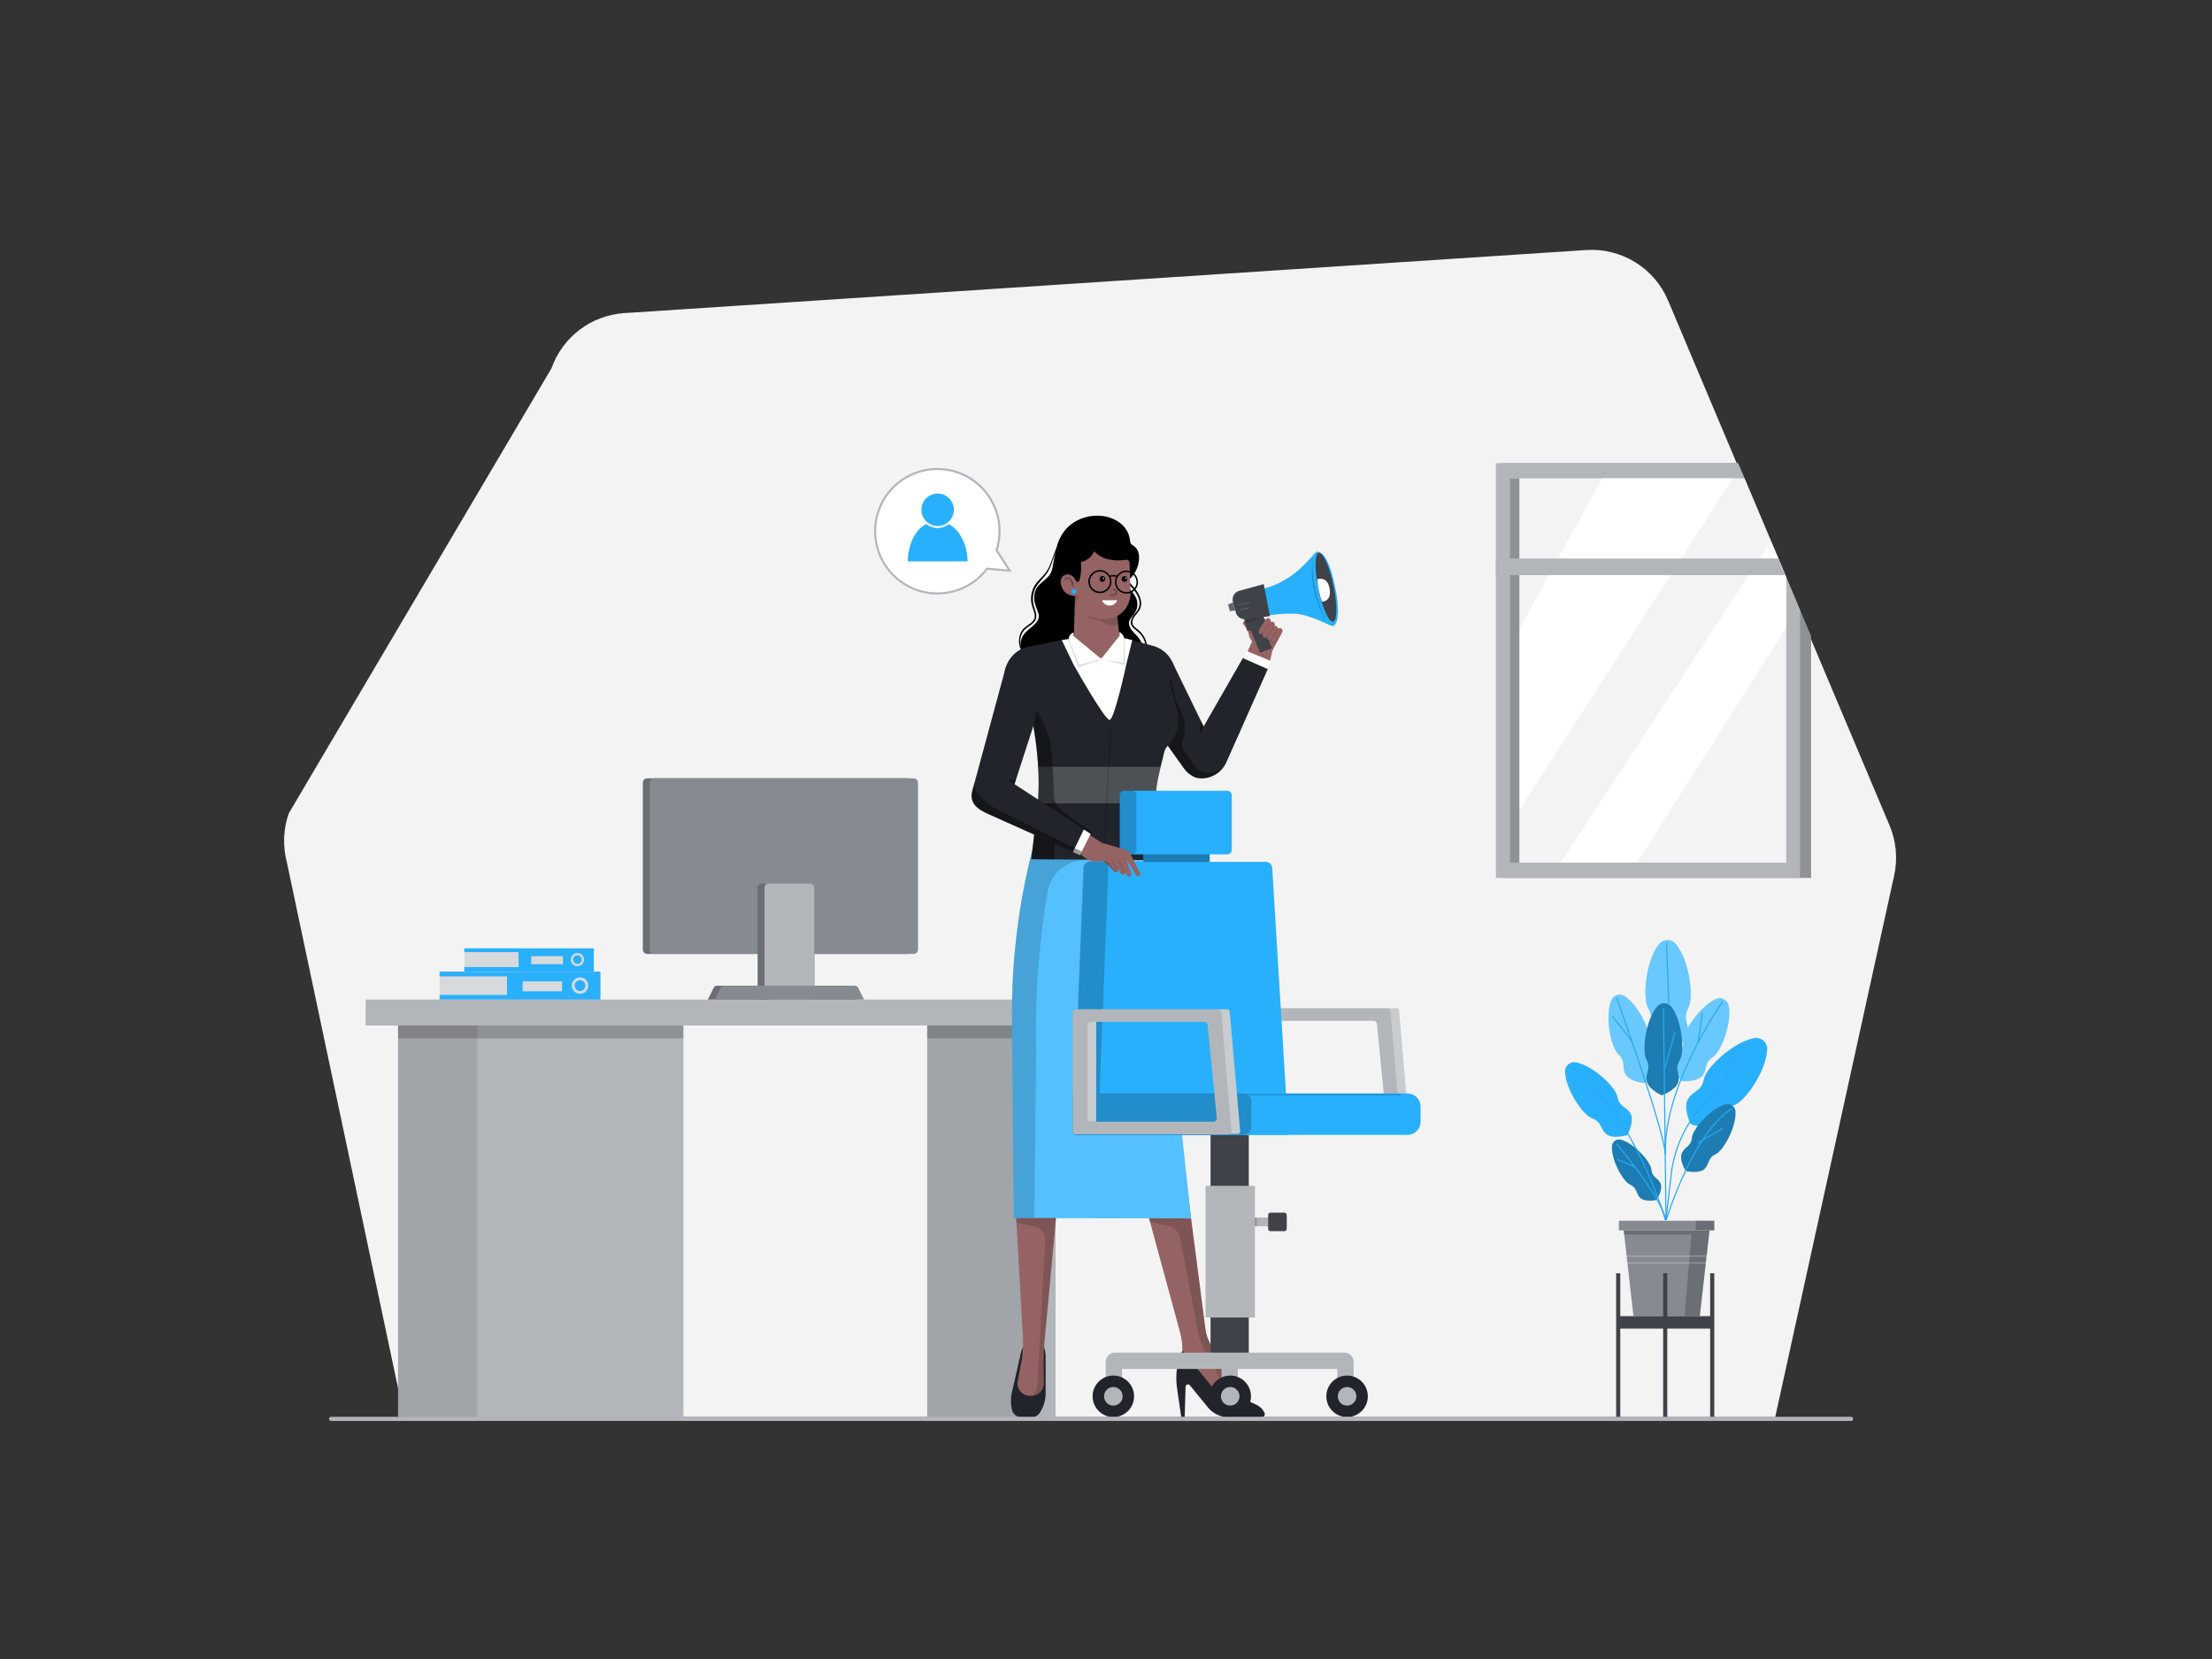 <svg class="gridItem__media" version="1.1" id="Layer_1" xmlns="http://www.w3.org/2000/svg" xmlns:xlink="http://www.w3.org/1999/xlink" x="0px" y="0px" width="1600" height="1200" viewBox="0 0 1600 1200" style="enable-background:new 0 0 1600 1200;" xml:space="preserve" fill="none">
<rect x="0" y="0" width="1600" height="1200" fill="#333333" stroke="none"/>
<path d="M1284.06 1025H292.35L207.43 623.41C204.399 611.82 204.911 599.587 208.9 588.29L398.9 266.4C402.792 255.364 409.826 245.707 419.136 238.618C428.446 231.529 439.627 227.317 451.3 226.5L1147.11 180.87C1159.59 179.999 1172.04 183.052 1182.7 189.602C1193.36 196.152 1201.71 205.872 1206.57 217.4L1366.78 597.09C1371.6 608.523 1372.76 621.171 1370.1 633.29L1284.06 1025Z" fill="#F3F3F3"/>
<path d="M794.51 723H264.49V741.76H794.51V723Z" fill="#B2B6BB"/>
<path d="M494.319 741.76H287.939V1025.06H494.319V741.76Z" fill="#B2B6BB"/>
<path d="M763.55 741.76H670.68V1025.06H763.55V741.76Z" fill="#B2B6BB"/>
<path opacity="0.1" d="M345.159 741.76H287.939V1026H345.159V741.76Z" fill="black"/>
<path opacity="0.2" d="M494.319 741.76H287.939V751.14H494.319V741.76Z" fill="black"/>
<path opacity="0.2" d="M763.55 741.76H670.68V751.14H763.55V741.76Z" fill="black"/>
<path opacity="0.1" d="M748.54 741.76H670.68V1026H748.54V741.76Z" fill="black"/>
<path d="M900.68 449.2C901.99 449.4 904.8 451.91 906.68 455.92L906.78 456.1C908.14 458.81 911.15 452.41 911.95 449.96C912.087 449.583 912.306 449.242 912.592 448.962C912.878 448.682 913.223 448.469 913.602 448.339C913.981 448.21 914.384 448.167 914.782 448.214C915.179 448.26 915.562 448.396 915.9 448.61L923.56 454.19L926 454.76C926.546 455.083 926.952 455.598 927.137 456.205C927.322 456.812 927.273 457.467 927 458.04L920.38 470.56L918.53 478.66L902 472L905.55 464.22C905.55 463.12 903.71 461.63 903.55 460.13C903.391 458.765 902.995 457.438 902.38 456.21C901.722 454.827 900.921 453.516 899.99 452.3C899.918 452.212 899.838 452.132 899.75 452.06C899.588 451.914 899.453 451.742 899.35 451.55C899.19 451.318 899.098 451.045 899.086 450.764C899.073 450.482 899.14 450.203 899.279 449.958C899.417 449.712 899.622 449.511 899.87 449.377C900.118 449.243 900.399 449.181 900.68 449.2V449.2Z" fill="#956363"/>
<path d="M910.381 426.24C910.381 426.24 918.151 426.24 930.831 418.57C943.511 410.9 951.391 398.66 952.651 399.01C953.911 399.36 960.071 398.01 965.511 423.46C970.951 448.91 965.511 453.31 963.511 452.8C961.511 452.29 947.981 445.08 938.811 444.09C929.641 443.1 917.091 445.19 917.091 445.19L910.381 426.24Z" class="change-color-in-svg" fill="#4D61FC" style="fill: rgb(41, 176, 253);"/>
<path d="M891.811 435.28L893.271 440.66L893.921 443.06C894.348 444.65 895.37 446.015 896.775 446.873C898.18 447.731 899.861 448.017 901.471 447.67L918.601 445.67L914.081 422.48L896.311 427.38C894.666 427.832 893.269 428.917 892.425 430.399C891.581 431.88 891.36 433.636 891.811 435.28V435.28Z" fill="#3F4249"/>
<path d="M899.25 445L902.09 456.06L904.78 455.92L911.41 472.14L919.98 468.9C919.98 468.9 916.12 458.67 915.09 454.78C914.06 450.89 916.33 450.57 916.33 450.57L912.9 444.31L899.25 445Z" fill="#3F4249"/>
<path d="M964.549 423.68C967.399 437.44 967.249 449.1 964.229 449.68C961.209 450.26 956.449 439.68 953.609 425.91C950.769 412.14 950.909 400.49 953.929 399.91C956.949 399.33 961.709 409.93 964.549 423.68Z" fill="#3F4249"/>
<path d="M889.589 442.06L893.499 441.54L891.969 435.87L888.289 437.16L889.589 442.06Z" fill="#61656D"/>
<path opacity="0.15" d="M918.841 463.48C918.841 463.48 920.721 468.16 925.101 461.67L927.421 457.23L917.711 462.74L918.841 463.48Z" fill="black"/>
<g opacity="0.3">
<path opacity="0.5" d="M914.079 446.49L900.849 451.27L900.039 448.12L914.079 446.49Z" fill="black"/>
</g>
<path d="M894.68 437.71C898.187 437.373 901.647 436.655 905 435.57C903.237 435.649 901.487 435.913 899.78 436.36C898.035 436.622 896.325 437.075 894.68 437.71V437.71Z" fill="#61656D"/>
<path d="M895.641 441.24C895.641 441.32 896.181 441.32 897.061 441.24C897.491 441.24 898.061 441.15 898.591 441.09C899.121 441.03 899.771 440.86 900.421 440.73C902.01 440.471 903.56 440.007 905.031 439.35C903.433 439.459 901.851 439.734 900.311 440.17C899.661 440.31 899.051 440.48 898.491 440.58L897.011 440.84C896.533 440.888 896.069 441.023 895.641 441.24V441.24Z" fill="#61656D"/>
<path d="M952.84 418.89C952.84 418.89 960.17 416.34 961.75 425.83C963.33 435.32 956.22 435.24 956.22 435.24C954.33 429.976 953.192 424.472 952.84 418.89V418.89Z" fill="white"/>
<path opacity="0.3" d="M949.15 406.42C949.06 406.989 949.02 407.564 949.03 408.14C949.03 409.25 948.93 410.86 948.92 412.85C948.99 413.85 949.06 414.93 949.13 416.09C949.13 416.68 949.21 417.28 949.25 417.9L949.31 418.9C949.31 419.21 949.4 419.53 949.45 419.9C949.64 421.2 949.85 422.57 950.06 423.98C950.12 424.33 950.17 424.69 950.23 425.05C950.29 425.41 950.38 425.76 950.46 426.13L950.97 428.31C951.15 429.05 951.32 429.78 951.49 430.5C951.59 430.86 951.65 431.22 951.76 431.57C951.87 431.92 951.99 432.26 952.1 432.57C952.54 433.93 952.97 435.24 953.37 436.5C953.48 436.81 953.57 437.12 953.68 437.42L954.05 438.3L954.75 439.97L956.02 442.97C956.92 444.74 957.69 446.15 958.21 447.12C958.454 447.644 958.749 448.143 959.09 448.61C958.906 448.063 958.678 447.531 958.41 447.02L956.41 442.79L955.21 439.79C955 439.25 954.77 438.69 954.54 438.12C954.43 437.83 954.31 437.54 954.19 437.24C954.07 436.94 954 436.63 953.89 436.32L952.66 432.41L952.33 431.41C952.22 431.06 952.16 430.7 952.07 430.35C951.9 429.63 951.73 428.91 951.56 428.17C951.39 427.43 951.21 426.72 951.04 426C950.96 425.64 950.86 425.29 950.81 424.94C950.76 424.59 950.69 424.22 950.64 423.87C950.42 422.47 950.2 421.12 950 419.82C949.95 419.5 949.89 419.18 949.85 418.87C949.81 418.56 949.8 418.24 949.78 417.93C949.733 417.31 949.683 416.71 949.63 416.13C949.53 414.98 949.44 413.9 949.35 412.91C949.35 410.91 949.3 409.36 949.28 408.23C949.289 407.624 949.246 407.018 949.15 406.42V406.42Z" fill="black"/>
<path d="M918.42 447.52C918.859 447.855 919.155 448.342 919.249 448.885C919.344 449.428 919.23 449.987 918.93 450.45C917.75 452.32 915.86 455.23 914.55 456.97C914.158 457.545 913.663 458.044 913.09 458.44C912.809 458.633 912.478 458.743 912.137 458.757C911.796 458.771 911.457 458.689 911.16 458.52C910.87 458.284 910.651 457.972 910.529 457.619C910.407 457.265 910.387 456.885 910.47 456.52C910.636 455.806 910.931 455.128 911.34 454.52C912.34 452.76 914.1 450.16 915.53 448.06C915.676 447.825 915.869 447.623 916.097 447.467C916.325 447.311 916.583 447.203 916.855 447.151C917.126 447.1 917.406 447.105 917.675 447.167C917.945 447.228 918.198 447.345 918.42 447.51V447.52Z" fill="#956363"/>
<path d="M921.331 450.05C921.768 450.382 922.064 450.868 922.158 451.41C922.253 451.951 922.139 452.508 921.841 452.97C920.661 454.84 918.771 457.76 917.461 459.49C917.075 460.082 916.579 460.594 916.001 461C915.719 461.193 915.388 461.303 915.047 461.317C914.706 461.331 914.367 461.249 914.071 461.08C913.78 460.844 913.561 460.532 913.439 460.178C913.317 459.825 913.297 459.444 913.381 459.08C913.545 458.363 913.844 457.685 914.261 457.08C915.261 455.32 917.011 452.72 918.441 450.62C918.587 450.386 918.781 450.185 919.009 450.029C919.238 449.874 919.496 449.767 919.767 449.717C920.039 449.666 920.318 449.672 920.587 449.734C920.856 449.797 921.109 449.914 921.331 450.08V450.05Z" fill="#956363"/>
<path d="M923.52 453.05C923.913 453.329 924.183 453.749 924.273 454.223C924.362 454.697 924.264 455.187 924 455.59C923 457.2 921.27 459.72 920.1 461.21C919.752 461.713 919.31 462.144 918.8 462.48C918.542 462.672 918.231 462.777 917.91 462.782C917.589 462.787 917.275 462.69 917.012 462.507C916.749 462.323 916.55 462.062 916.444 461.759C916.338 461.457 916.329 461.128 916.42 460.82C916.556 460.188 916.818 459.59 917.19 459.06C918.12 457.55 919.64 455.31 920.91 453.49C921.052 453.29 921.232 453.12 921.441 452.989C921.649 452.858 921.881 452.77 922.123 452.729C922.366 452.688 922.614 452.696 922.853 452.751C923.093 452.806 923.319 452.908 923.52 453.05V453.05Z" fill="#956363"/>
<path d="M926.929 454.67C927.328 454.949 927.602 455.372 927.694 455.85C927.785 456.328 927.687 456.823 927.419 457.23C926.359 458.84 924.669 461.37 923.499 462.87C923.148 463.373 922.703 463.804 922.189 464.14C921.932 464.335 921.62 464.444 921.297 464.451C920.974 464.458 920.657 464.362 920.392 464.178C920.126 463.994 919.926 463.73 919.82 463.425C919.713 463.12 919.706 462.789 919.799 462.48C919.94 461.849 920.201 461.251 920.569 460.72C921.509 459.19 923.029 456.94 924.309 455.12C924.597 454.713 925.035 454.437 925.526 454.352C926.018 454.268 926.522 454.382 926.929 454.67V454.67Z" fill="#956363"/>
<path opacity="0.15" d="M914.2 456.69C914.37 456.82 915.58 455.42 916.91 453.57C918.24 451.72 919.16 450.13 918.99 450C918.82 449.87 917.6 451.27 916.28 453.12C914.96 454.97 914 456.57 914.2 456.69Z" fill="black"/>
<path opacity="0.15" d="M916.579 460.51C916.749 460.63 918.079 459 919.579 456.87C921.079 454.74 922.089 452.92 921.909 452.8C921.729 452.68 920.409 454.3 918.909 456.43C917.409 458.56 916.399 460.39 916.579 460.51Z" fill="black"/>
<path opacity="0.15" d="M919.71 461.66C919.87 461.8 921.22 460.49 922.57 458.6C923.92 456.71 924.72 455.01 924.57 454.91C924.42 454.81 923.3 456.3 921.98 458.15C920.66 460 919.54 461.52 919.71 461.66Z" fill="black"/>
<path d="M755.2 974.39C756.129 977.26 756.502 980.28 756.3 983.29L756.37 1008.29C756.232 1012.64 755.019 1016.9 752.84 1020.67L752.34 1021.56C751.717 1022.65 750.817 1023.56 749.73 1024.2C748.637 1024.84 747.397 1025.18 746.13 1025.2H739C737.392 1025.21 735.827 1024.68 734.557 1023.69C733.287 1022.71 732.387 1021.32 732 1019.76V1019.76C731.075 1016.06 730.956 1012.21 731.65 1008.46L737.72 981.69C738.129 979.19 738.858 976.753 739.89 974.44L755.2 974.39Z" fill="#21252B"/>
<path d="M859.56 865.9L872.08 962.4C872.594 965.497 873.607 968.489 875.08 971.26L895.69 1010.12L890.89 1016.76L872 1007.28L855.24 977C855.288 971.812 854.533 966.647 853 961.69L827 865.96L859.56 865.9Z" fill="#956363"/>
<path d="M901.999 471L899.119 476.53L916.589 483.89L918.999 478L901.999 471Z" fill="white"/>
<path opacity="0.15" d="M872 978.36C870.54 975.58 867.63 968.88 867.12 965.73L853.55 895.41C853.223 893.596 852.443 891.894 851.282 890.462C850.121 889.03 848.617 887.915 846.91 887.22L831.5 883.68L830.74 880.84L861.48 881.47L872.09 962.37C872.604 965.466 873.617 968.458 875.09 971.23L895.69 1010.09L892.69 1015L872 978.36Z" fill="black"/>
<path d="M908.94 1016.14L895.67 1010.14C892.154 1010.71 888.549 1010.35 885.216 1009.09C881.882 1007.84 878.936 1005.73 876.67 1002.98L855.25 976.98C851.378 985.282 850.012 994.534 851.32 1003.6L854.43 1025.21H856.89L857.57 1003.01C857.581 1002.65 857.699 1002.31 857.91 1002.02C858.121 1001.73 858.414 1001.52 858.75 1001.4C859.076 1001.3 859.425 1001.3 859.75 1001.4C860.091 1001.5 860.395 1001.7 860.62 1001.97L873.69 1017.97C875.523 1020.22 877.835 1022.04 880.457 1023.29C883.079 1024.54 885.946 1025.19 888.85 1025.19H912.63C913 1025.19 913.364 1025.09 913.69 1024.92C914.016 1024.75 914.292 1024.5 914.495 1024.19C914.698 1023.88 914.82 1023.53 914.85 1023.16C914.885 1022.79 914.826 1022.42 914.68 1022.08C913.56 1019.46 911.502 1017.36 908.91 1016.18L908.94 1016.14Z" fill="#21252B"/>
<path d="M756.211 963.15C755.162 972.137 754.701 981.183 754.831 990.23L755.001 1001.05C754.931 1003.33 753.976 1005.5 752.337 1007.09C750.699 1008.68 748.505 1009.58 746.221 1009.58H744.761C743.501 1009.58 742.257 1009.3 741.111 1008.78C739.966 1008.25 738.947 1007.49 738.122 1006.54C737.298 1005.58 736.687 1004.47 736.331 1003.26C735.976 1002.05 735.884 1000.78 736.061 999.53L738.531 986.75C739.792 980.247 740.246 973.614 739.881 967L732.881 842.38L766.581 852L756.211 963.15Z" fill="#956363"/>
<path d="M832.51 613.06L861.51 881.31L733.2 881.06L732 738C731.527 696.655 736.424 655.423 746.57 615.34L747.21 612.8L832.51 613.06Z" class="change-color-in-svg" fill="#4D61FC" style="fill: rgb(41, 176, 253);"/>
<path opacity="0.2" d="M832.51 613.06L861.51 881.31L733.2 881.06L732 738C731.527 696.655 736.424 655.423 746.57 615.34L747.21 612.8L832.51 613.06Z" fill="white"/>
<path opacity="0.15" d="M763.64 881L756.21 963.13C755.777 966.83 755.443 970.54 755.21 974.26V974.37C754.877 979.63 754.75 984.903 754.83 990.19L755 1001C754.928 1003.2 754.031 1005.29 752.488 1006.86C750.945 1008.43 748.869 1009.37 746.67 1009.48C750.78 1006.3 750.46 1001.07 750.56 997.15L756.12 897.15C756.228 895.208 755.751 893.278 754.75 891.61C754.63 891.41 754.49 891.2 754.35 891C753.038 889.23 751.167 887.954 749.04 887.38L735.04 884.38L735 881H763.64Z" fill="black"/>
<path opacity="0.15" d="M732 738C731.527 696.655 736.424 655.423 746.57 615.34L747.21 612.8L789.83 612.94L782.53 622.16C782.53 622.16 761.9 623.05 757.53 646.02C751.25 683.68 748.571 721.852 749.53 760.02L748.14 880.88L733.27 880.97L732 738Z" fill="black"/>
<path d="M887.099 551.29L916.999 484L898.999 476L870.609 525.48L847.609 478.16L834.449 524.93L856.389 555.79C858.479 558.729 861.366 561.009 864.709 562.36C867.538 563.162 870.522 563.241 873.389 562.59C876.405 561.923 879.219 560.551 881.602 558.587C883.985 556.623 885.869 554.122 887.099 551.29Z" fill="#21252B"/>
<path d="M803.65 383.1C813.29 394.91 807.56 408.59 810.94 417.17C813 422.42 821.58 429.11 822.49 434.9C823.98 444.4 815.82 446.25 816.64 451.42C817.81 458.74 827.13 459.86 826.77 471.42C826.41 482.98 811.86 492.75 781.84 490.72C751.82 488.69 737.59 475 738.25 465.27C738.91 455.54 749.25 454.09 751.25 447.07C752.5 442.58 747.02 438.32 748.25 429.86C749.48 421.4 758.13 420.15 760.58 413.22C763.03 406.29 762.36 388.29 774.43 381.32C786.5 374.35 798.89 377.27 803.65 383.1Z" fill="black"/>
<path d="M802.279 383.11C805.065 385.939 807.124 389.401 808.279 393.2C809.472 397.212 810.187 401.351 810.409 405.53C810.482 408.005 810.834 410.464 811.459 412.86C812.143 414.891 813.182 416.784 814.529 418.45C817.199 421.9 820.609 424.77 822.889 428.52C825.049 432.07 826.419 436.52 824.589 440.52C823.589 442.69 821.759 444.27 820.449 446.22C819.139 448.17 818.399 450.51 819.829 452.48C821.049 454.17 823.059 455.21 824.519 456.68C825.962 458.12 827.161 459.785 828.069 461.61C829 463.423 829.541 465.409 829.658 467.443C829.775 469.477 829.465 471.513 828.749 473.42C825.369 482.27 815.849 485.93 807.329 487.79L803.759 488.54C803.579 488.54 803.479 488.3 803.659 488.25C812.259 486.12 822.249 483.59 826.899 475.25C827.943 473.433 828.553 471.399 828.684 469.308C828.814 467.216 828.46 465.123 827.649 463.19C826.83 461.274 825.675 459.52 824.239 458.01C822.849 456.54 821.129 455.49 819.709 454.07C818.992 453.414 818.463 452.58 818.174 451.652C817.886 450.724 817.85 449.737 818.069 448.79C818.705 446.741 819.815 444.87 821.309 443.33C822.875 441.735 823.921 439.702 824.309 437.5C824.457 435.321 824.008 433.143 823.009 431.2C821.159 427.2 817.899 424.28 815.089 421.04C812.279 417.8 810.169 414.21 809.709 409.84C809.469 407.64 809.479 405.41 809.339 403.19C809.209 401.135 808.969 399.089 808.619 397.06C808.009 392.995 806.513 389.114 804.239 385.69C803.629 384.812 802.936 383.995 802.169 383.25C802.069 383.17 802.199 383 802.279 383.11Z" fill="black"/>
<path d="M738.2 458C738.835 456.51 739.791 455.178 741 454.1C742.25 452.99 743.69 452.1 745 451.1C746.349 450.236 747.427 449.009 748.11 447.56C748.83 445.74 748.36 443.8 747.77 442.02C747.066 440.197 746.494 438.325 746.06 436.42C745.545 433.549 745.709 430.598 746.539 427.803C747.369 425.007 748.842 422.445 750.84 420.32C752.14 418.85 753.55 417.49 754.84 416.04C756.278 414.457 757.502 412.692 758.48 410.79C760.6 406.6 761.72 401.97 763.61 397.67C765.58 393.277 767.985 389.093 770.79 385.18C770.86 385.09 771 385.18 770.93 385.31C768.423 388.847 766.294 392.638 764.58 396.62C762.94 400.39 761.86 404.34 760.45 408.19C759.793 410.092 758.948 411.924 757.93 413.66C756.921 415.248 755.769 416.741 754.49 418.12C751.92 421.01 749.29 423.84 748.05 427.59C746.82 431.291 746.803 435.288 748 439C749 442.21 750.62 445.82 748.65 449C746.98 451.69 743.9 452.93 741.65 455C740.442 456.146 739.491 457.536 738.86 459.077C738.229 460.618 737.933 462.276 737.99 463.94C738.09 472.47 745.62 478.04 753.28 479.84C753.325 479.854 753.364 479.885 753.388 479.926C753.412 479.967 753.419 480.015 753.409 480.062C753.399 480.108 753.372 480.149 753.333 480.176C753.295 480.204 753.247 480.216 753.2 480.21C746.49 478.92 739.71 474.66 737.68 467.8C736.708 464.572 736.892 461.107 738.2 458V458Z" fill="black"/>
<path d="M746 621.52C746 621.52 749.36 593.06 750.47 583C754.1 550.22 744.78 511.28 744.78 511.28L726.44 490.93C725.83 480.4 732.75 470.51 742.8 468.08L771.23 462.27L817.6 462.75L834.66 467.34C845.27 470.68 850.56 480.01 850.44 491.16L848.86 499.27L853.3 514.56C855.86 524.4 852.53 530.16 845.72 538.13C843.58 540.61 842.45 541.65 841.58 546.47C841.58 546.47 837.42 562.17 836.67 568.63C834.89 583.37 833.38 607.32 833.89 622.15L746 621.52Z" fill="#21252B"/>
<path opacity="0.2" d="M750.911 554.63C751.487 563.454 751.393 572.31 750.631 581.12H835.381C835.771 576.57 836.191 572.32 836.641 568.63C837.021 565.29 838.331 559.47 839.491 554.63H750.911Z" fill="white"/>
<g opacity="0.4">
<path opacity="0.4" d="M802.932 525.401L797.672 621.287L798.67 621.342L803.931 525.456L802.932 525.401Z" fill="black"/>
</g>
<path d="M776.7 481L768 463L774 462L811 461L819 463L814.55 481.2C814.55 481.2 806.05 520.73 802.55 520.73C799.05 520.73 776.7 481 776.7 481Z" fill="white"/>
<path d="M777.74 425.19L776.89 456.41C776.862 457.64 776.437 458.829 775.68 459.8C774.91 460.8 775.86 461.46 774.68 461.8L775.15 462.8L777.28 467.86C782 470.72 791.45 476 797 476C802.55 476 804 470.92 808.74 468.07L811 462V460C809.9 459.7 811.47 460.77 810.73 459.9C809.99 459.028 809.527 457.956 809.4 456.82L805.32 419.77L777.74 425.19Z" fill="#956363"/>
<path d="M799.429 448.22L797.959 448.28C792.877 448.487 787.92 446.672 784.172 443.233C780.424 439.794 778.19 435.012 777.959 429.93L776.809 402.93C776.765 402.09 776.894 401.249 777.189 400.46C777.474 399.67 777.912 398.943 778.479 398.322C779.045 397.7 779.728 397.197 780.489 396.84C781.252 396.482 782.078 396.278 782.919 396.24L807.999 395.17C809.092 395.121 810.184 395.291 811.209 395.67C812.76 396.231 814.107 397.241 815.08 398.572C816.053 399.902 816.606 401.493 816.669 403.14L817.749 428.2C817.956 433.283 816.141 438.24 812.702 441.988C809.263 445.736 804.481 447.969 799.399 448.2L799.429 448.22Z" fill="#956363"/>
<path d="M797.391 420.84C796.977 420.84 796.573 420.718 796.23 420.488C795.886 420.258 795.618 419.932 795.46 419.55C795.302 419.168 795.26 418.748 795.341 418.342C795.422 417.937 795.621 417.565 795.913 417.272C796.205 416.98 796.578 416.781 796.983 416.7C797.388 416.62 797.809 416.661 798.191 416.819C798.573 416.977 798.899 417.245 799.129 417.589C799.358 417.933 799.481 418.337 799.481 418.75C799.481 419.025 799.427 419.296 799.322 419.55C799.217 419.804 799.063 420.034 798.869 420.228C798.675 420.422 798.444 420.576 798.191 420.681C797.937 420.786 797.665 420.84 797.391 420.84Z" fill="black"/>
<path d="M798.261 418.71C798.171 418.712 798.082 418.687 798.007 418.639C797.931 418.59 797.872 418.52 797.837 418.437C797.802 418.355 797.792 418.263 797.809 418.175C797.826 418.087 797.869 418.006 797.933 417.942C797.996 417.879 798.077 417.836 798.165 417.819C798.254 417.802 798.345 417.811 798.428 417.847C798.51 417.882 798.58 417.941 798.629 418.017C798.678 418.092 798.703 418.181 798.701 418.27C798.698 418.386 798.651 418.497 798.569 418.579C798.487 418.661 798.377 418.708 798.261 418.71V418.71Z" fill="white"/>
<path d="M813.5 420.84C813.214 420.86 812.927 420.821 812.657 420.725C812.387 420.629 812.139 420.479 811.93 420.283C811.72 420.088 811.553 419.851 811.439 419.588C811.325 419.325 811.266 419.042 811.266 418.755C811.266 418.468 811.325 418.185 811.439 417.922C811.553 417.659 811.72 417.423 811.93 417.227C812.139 417.031 812.387 416.881 812.657 416.785C812.927 416.689 813.214 416.65 813.5 416.67C814.028 416.707 814.523 416.942 814.884 417.329C815.245 417.716 815.446 418.226 815.446 418.755C815.446 419.284 815.245 419.794 814.884 420.181C814.523 420.568 814.028 420.803 813.5 420.84V420.84Z" fill="black"/>
<path d="M814.44 418.64C814.351 418.642 814.263 418.617 814.188 418.569C814.112 418.521 814.053 418.451 814.018 418.369C813.982 418.287 813.972 418.197 813.988 418.109C814.004 418.021 814.046 417.94 814.109 417.876C814.171 417.812 814.251 417.768 814.339 417.75C814.426 417.731 814.517 417.74 814.6 417.774C814.683 417.807 814.754 417.865 814.804 417.939C814.854 418.013 814.88 418.101 814.88 418.19C814.88 418.308 814.834 418.421 814.752 418.505C814.67 418.589 814.558 418.638 814.44 418.64V418.64Z" fill="white"/>
<path opacity="0.3" d="M805.999 430.87L803.159 431.09C803.085 431.091 803.012 431.077 802.943 431.05C802.875 431.022 802.812 430.982 802.759 430.93C802.649 430.825 802.582 430.684 802.569 430.533C802.556 430.382 802.599 430.232 802.689 430.11C802.787 430 802.916 429.923 803.059 429.89L805.899 429.67C806.238 429.641 806.55 429.479 806.769 429.22C806.985 428.968 807.093 428.641 807.069 428.31C807.055 428.141 807.015 427.976 806.949 427.82C806.785 427.527 806.523 427.3 806.209 427.18C806.048 427.13 805.878 427.11 805.709 427.12C805.63 427.127 805.549 427.117 805.474 427.091C805.398 427.065 805.328 427.024 805.269 426.97C805.206 426.921 805.154 426.859 805.116 426.788C805.078 426.718 805.055 426.64 805.048 426.56C805.042 426.48 805.052 426.4 805.078 426.324C805.104 426.248 805.145 426.179 805.199 426.12C805.303 425.999 805.45 425.924 805.609 425.91C805.928 425.895 806.247 425.943 806.547 426.051C806.847 426.159 807.123 426.325 807.359 426.54C807.721 426.857 807.983 427.272 808.113 427.735C808.243 428.199 808.235 428.689 808.091 429.148C807.947 429.607 807.672 430.014 807.301 430.32C806.93 430.626 806.477 430.817 805.999 430.87V430.87Z" fill="black"/>
<path d="M764.581 402.37C765.847 409.818 768.132 417.056 771.371 423.88L776.111 417.31L778.491 420.24C778.685 420.524 778.955 420.746 779.271 420.88C780.131 421.14 780.751 420.04 780.971 419.16C781.972 415.03 782.27 410.76 781.851 406.53C783.955 406.094 785.926 405.166 787.602 403.82C789.278 402.475 790.61 400.751 791.491 398.79C794.285 401.708 797.885 403.727 801.831 404.59C805.758 405.443 809.806 405.578 813.781 404.99C814.558 404.78 815.386 404.881 816.091 405.27C816.386 405.581 816.608 405.953 816.741 406.36C816.883 406.764 816.93 407.195 816.881 407.62L817.361 418.69C817.361 418.43 817.881 418.09 818.031 417.92C820.899 414.895 822.827 411.101 823.581 407C823.641 406.57 823.701 406.16 823.751 405.73C823.929 404.448 823.963 403.15 823.851 401.86C823.821 401.481 823.771 401.104 823.701 400.73C823.521 399.543 823.102 398.405 822.467 397.385C821.833 396.365 820.997 395.486 820.011 394.8C819.309 394.448 818.67 393.982 818.121 393.42C817.604 392.56 817.338 391.574 817.351 390.57C817.017 388.103 816.19 385.728 814.919 383.587C813.647 381.447 811.958 379.584 809.951 378.11C805.913 375.164 801.119 373.429 796.131 373.11C792.082 372.752 788.003 373.197 784.126 374.418C780.25 375.64 776.652 377.615 773.541 380.23C767.541 385.45 763.181 394.28 764.541 402.37" fill="black"/>
<path d="M779.37 431C779.37 431 770.29 432.5 767.59 423.6C764.89 414.7 776 412.06 778.32 421L780.4 430.83L779.37 431Z" fill="#956363"/>
<path opacity="0.3" d="M769.999 418.55C770.361 418.218 770.786 417.963 771.249 417.8C771.713 417.633 772.208 417.568 772.699 417.61C773.181 417.691 773.641 417.871 774.049 418.14C774.45 418.398 774.791 418.739 775.049 419.14C775.792 420.148 776.254 421.335 776.389 422.58L776.519 423.53C776.629 424.25 775.389 424.53 775.299 423.73L775.149 422.67C775.008 421.657 774.646 420.688 774.089 419.83C773.925 419.551 773.703 419.309 773.439 419.12C773.172 418.929 772.87 418.793 772.549 418.72C772.208 418.709 771.868 418.767 771.549 418.89C771.24 419.014 770.958 419.197 770.719 419.43C770.662 419.482 770.594 419.52 770.519 419.54C770.441 419.56 770.358 419.56 770.279 419.54C770.202 419.53 770.128 419.507 770.059 419.47C769.991 419.436 769.93 419.388 769.879 419.33C769.834 419.265 769.798 419.194 769.769 419.12C769.754 419.044 769.754 418.966 769.769 418.89C769.777 418.81 769.801 418.731 769.839 418.66C769.878 418.591 769.929 418.53 769.989 418.48L769.999 418.55Z" fill="black"/>
<path d="M823.08 420.37C822.942 418.656 822.277 417.027 821.176 415.706C820.075 414.385 818.593 413.438 816.932 412.993C815.271 412.548 813.514 412.628 811.9 413.222C810.287 413.816 808.897 414.894 807.92 416.31C806.244 415.721 804.415 415.738 802.75 416.36C801.624 414.497 799.817 413.146 797.713 412.592C795.608 412.037 793.37 412.324 791.472 413.391C789.575 414.457 788.167 416.22 787.547 418.307C786.926 420.393 787.142 422.639 788.148 424.569C789.154 426.499 790.872 427.962 792.938 428.648C795.003 429.334 797.255 429.19 799.216 428.245C801.177 427.301 802.693 425.63 803.444 423.587C804.196 421.544 804.122 419.289 803.24 417.3C804.579 416.858 806.021 416.841 807.37 417.25C806.78 418.394 806.469 419.662 806.46 420.95C806.448 422.24 806.732 423.516 807.29 424.68C808.138 426.432 809.572 427.832 811.343 428.638C813.115 429.445 815.112 429.606 816.99 429.094C818.868 428.583 820.508 427.43 821.626 425.837C822.743 424.244 823.269 422.309 823.11 420.37H823.08ZM802.87 420.1C803.008 421.837 802.516 423.567 801.485 424.973C800.454 426.378 798.952 427.367 797.253 427.758C795.555 428.149 793.772 427.916 792.23 427.102C790.688 426.289 789.49 424.948 788.854 423.325C788.218 421.702 788.187 419.905 788.765 418.26C789.344 416.616 790.494 415.234 792.006 414.366C793.518 413.499 795.292 413.204 797.003 413.535C798.715 413.866 800.251 414.801 801.33 416.17C802.223 417.298 802.759 418.666 802.87 420.1V420.1ZM822.05 420.45C822.135 421.405 822.026 422.367 821.731 423.28C821.435 424.192 820.959 425.035 820.33 425.76C819.711 426.491 818.953 427.093 818.1 427.53C817.244 427.958 816.314 428.219 815.36 428.3C813.92 428.407 812.479 428.085 811.222 427.373C809.965 426.66 808.948 425.591 808.3 424.3C807.647 423.017 807.393 421.568 807.57 420.14C807.738 418.71 808.327 417.362 809.261 416.267C810.196 415.172 811.435 414.38 812.82 413.99C813.856 413.7 814.942 413.643 816.002 413.822C817.062 414.002 818.069 414.414 818.951 415.028C819.833 415.643 820.569 416.445 821.105 417.377C821.64 418.309 821.963 419.348 822.05 420.42V420.45Z" fill="black"/>
<path d="M776.651 429.78C776.288 429.782 775.933 429.676 775.631 429.477C775.329 429.277 775.093 428.992 774.953 428.657C774.813 428.323 774.775 427.955 774.844 427.599C774.914 427.244 775.087 426.917 775.343 426.66C775.599 426.403 775.925 426.227 776.28 426.156C776.635 426.085 777.004 426.12 777.339 426.258C777.673 426.397 777.96 426.631 778.161 426.932C778.363 427.234 778.471 427.588 778.471 427.95C778.472 428.19 778.426 428.428 778.335 428.65C778.244 428.872 778.11 429.073 777.941 429.244C777.772 429.414 777.571 429.549 777.349 429.641C777.128 429.733 776.89 429.78 776.651 429.78V429.78Z" class="change-color-in-svg" fill="#4D61FC" style="fill: rgb(41, 176, 253);"/>
<path opacity="0.15" d="M777.38 429.44C777.123 429.459 776.865 429.429 776.62 429.35C776.37 429.269 776.139 429.14 775.94 428.97C775.741 428.8 775.578 428.593 775.46 428.36C775.312 428.08 775.234 427.767 775.234 427.45C775.234 427.133 775.312 426.821 775.46 426.54C775.161 426.805 774.949 427.153 774.85 427.54C774.755 427.916 774.783 428.311 774.93 428.67C775.073 429.03 775.328 429.335 775.658 429.54C775.987 429.745 776.373 429.84 776.76 429.81C777.126 429.774 777.474 429.632 777.76 429.4C777.634 429.423 777.507 429.436 777.38 429.44V429.44Z" fill="black"/>
<path opacity="0.15" d="M777.58 431.06H780.53L777.41 437.33L777.58 431.06Z" fill="black"/>
<path opacity="0.15" d="M809.001 445C805.977 446.703 802.581 447.637 799.111 447.72H796.801L795.921 447.65H795.731C795.281 447.615 794.834 447.555 794.391 447.47L793.851 447.38C791.464 446.958 789.169 446.122 787.071 444.91C786.947 444.87 786.814 444.87 786.691 444.91C786.567 444.955 786.462 445.039 786.391 445.15C786.327 445.265 786.305 445.4 786.331 445.53C786.337 445.594 786.356 445.656 786.387 445.713C786.418 445.77 786.46 445.82 786.511 445.86C789.222 447.41 792.225 448.381 795.331 448.71C798.231 450.93 801.779 452.138 805.431 452.15C806.881 452.142 808.326 451.978 809.741 451.66L809.001 445Z" fill="black"/>
<path d="M807.61 434.16C807.669 434.145 807.731 434.145 807.79 434.16C807.843 434.193 807.887 434.237 807.92 434.29C807.953 434.345 807.97 434.407 807.97 434.47C807.98 434.53 807.98 434.591 807.97 434.65C807.61 435.409 807.094 436.082 806.455 436.626C805.815 437.17 805.068 437.572 804.261 437.806C803.455 438.039 802.608 438.099 801.777 437.981C800.946 437.863 800.149 437.569 799.44 437.12C798.502 436.511 797.748 435.657 797.26 434.65C797.251 434.591 797.251 434.53 797.26 434.47C797.244 434.411 797.244 434.349 797.26 434.29C797.294 434.235 797.342 434.19 797.4 434.16C797.456 434.144 797.515 434.144 797.57 434.16H807.61Z" fill="white"/>
<path opacity="0.4" d="M866.07 562.85C863.112 561.906 860.431 560.251 858.26 558.03V558.03C857.571 557.337 856.936 556.591 856.36 555.8L844.66 539.33L845.66 538.13C852.53 530.13 853.66 522.25 851.05 512.4L848.27 502.14L845.93 491.14V490.93C845.944 490.829 845.99 490.734 846.06 490.66C846.133 490.583 846.227 490.527 846.33 490.5C846.395 490.473 846.465 490.459 846.535 490.459C846.606 490.459 846.675 490.473 846.74 490.5C846.866 490.577 846.959 490.698 847 490.84L849.84 503.84L851.23 508.28C851.23 508.28 859.74 520.65 856.23 532.78C854.95 537.23 854.23 540.12 856.87 543.88L864.43 554.63C873 564 883 556 883 556C883 556 878.14 563.7 866.07 562.85Z" fill="black"/>
<path opacity="0.15" d="M772 461.08L780.02 482.5L796.67 476.99L774.7 460.44L772 461.08Z" fill="black"/>
<path d="M796.57 476.66L780.57 481.03L773 462C773 460 775.19 457.77 775.89 457.77H776.59L776.09 459.71L796.57 476.66Z" fill="white"/>
<path opacity="0.15" d="M813.551 460.02V481.03L796.461 476.5L811.321 459.79L813.551 460.02Z" fill="black"/>
<path d="M809.859 459.81L809.659 457.36H809.959C810.859 457.36 812.959 460.12 812.959 461L812.719 479.5L796.529 476.55L809.859 459.81Z" fill="white"/>
<path opacity="0.4" d="M870.681 525.51L868.841 529.92C868.745 530.037 868.612 530.119 868.463 530.151C868.315 530.183 868.161 530.163 868.025 530.096C867.889 530.029 867.78 529.917 867.716 529.78C867.651 529.643 867.635 529.488 867.671 529.34L868.371 520.78L870.681 525.51Z" fill="black"/>
<path opacity="0.4" d="M789.929 602L767.929 586.06C766.272 584.855 764.911 583.287 763.951 581.476C762.991 579.665 762.457 577.659 762.389 575.61C761.959 563.16 761.319 553.5 760.739 544.99C759.929 533.308 755.642 522.136 748.429 512.91L743.329 506.4L742.859 509.16L744.759 511.27C744.759 511.27 754.079 550.21 750.449 582.99C749.349 592.89 746.089 620.58 745.989 621.47L762.769 621.63C762.859 616.16 762.899 610.8 762.889 605.63L781.369 618.63L789.929 602Z" fill="black"/>
<path d="M655.86 563H468.14C466.406 563 465 564.406 465 566.14V686.86C465 688.594 466.406 690 468.14 690H655.86C657.594 690 659 688.594 659 686.86V566.14C659 564.406 657.594 563 655.86 563Z" fill="#868A91"/>
<path opacity="0.2" d="M655.86 563H468.14C466.406 563 465 564.406 465 566.14V686.86C465 688.594 466.406 690 468.14 690H655.86C657.594 690 659 688.594 659 686.86V566.14C659 564.406 657.594 563 655.86 563Z" fill="black"/>
<path d="M660.86 563H473.14C471.406 563 470 564.406 470 566.14V686.86C470 688.594 471.406 690 473.14 690H660.86C662.594 690 664 688.594 664 686.86V566.14C664 564.406 662.594 563 660.86 563Z" fill="#868A91"/>
<path d="M585.86 639H551.14C549.406 639 548 640.406 548 642.14V719.86C548 721.594 549.406 723 551.14 723H585.86C587.594 723 589 721.594 589 719.86V642.14C589 640.406 587.594 639 585.86 639Z" fill="#868A91"/>
<path opacity="0.2" d="M585.86 639H551.14C549.406 639 548 640.406 548 642.14V719.86C548 721.594 549.406 723 551.14 723H585.86C587.594 723 589 721.594 589 719.86V642.14C589 640.406 587.594 639 585.86 639Z" fill="black"/>
<path d="M613.34 713H518.66C518.162 712.998 517.673 713.136 517.249 713.397C516.825 713.659 516.482 714.034 516.26 714.48L512 723H620L615.74 714.48C615.518 714.034 615.175 713.659 614.751 713.397C614.327 713.136 613.838 712.998 613.34 713V713Z" fill="#868A91"/>
<path opacity="0.2" d="M613.34 713H518.66C518.162 712.998 517.673 713.136 517.249 713.397C516.825 713.659 516.482 714.034 516.26 714.48L512 723H620L615.74 714.48C615.518 714.034 615.175 713.659 614.751 713.397C614.327 713.136 613.838 712.998 613.34 713V713Z" fill="black"/>
<path d="M585.86 639H556.14C554.406 639 553 640.406 553 642.14V719.86C553 721.594 554.406 723 556.14 723H585.86C587.594 723 589 721.594 589 719.86V642.14C589 640.406 587.594 639 585.86 639Z" fill="#B2B6BB"/>
<path d="M618.34 713H523.66C523.162 712.998 522.673 713.136 522.249 713.397C521.825 713.659 521.482 714.034 521.26 714.48L517 723H625L620.74 714.48C620.518 714.034 620.175 713.659 619.751 713.397C619.327 713.136 618.838 712.998 618.34 713Z" fill="#868A91"/>
<path d="M1310 460.17L1257.18 335H1086.37V635H1310V460.17Z" fill="#B2B6BB"/>
<path opacity="0.2" d="M1310 460.17L1257.18 335H1086.37V635H1310V460.17Z" fill="black"/>
<path d="M1302 441.21L1257.18 335H1082V635H1302V441.21Z" fill="#B2B6BB"/>
<path d="M1292 417.51L1261.83 346H1092V624H1292V417.51Z" fill="#F3F3F3"/>
<path d="M1092 467.74L1158.86 346H1253.4L1092 596.78V467.74Z" fill="white"/>
<path d="M1292 417.51L1281.04 391.54L1128.85 624H1184.17L1292 453.93V417.51Z" fill="white"/>
<path d="M1099 346H1092V624H1099V346Z" fill="#B2B6BB"/>
<path opacity="0.2" d="M1099 346H1092V624H1099V346Z" fill="black"/>
<path d="M1286.3 404H1082V416H1291.36L1286.3 404Z" fill="#B2B6BB"/>
<path d="M1206 680C1204.83 680.015 1203.68 680.292 1202.63 680.811C1201.57 681.33 1200.65 682.078 1199.93 683C1190.1 695.64 1188.11 722.31 1192.16 729.22C1196.94 737.37 1192.01 740.3 1193.16 747.67C1194.09 753.67 1202.5 758.19 1205.63 759.67C1205.99 759.847 1206.39 759.94 1206.79 759.94C1207.19 759.94 1207.59 759.847 1207.95 759.67C1211.18 758.12 1220.1 753.3 1220.86 747.25C1221.79 739.85 1216.77 737.07 1221.3 728.78C1225.14 721.78 1222.35 695.16 1212.14 682.78C1211.39 681.887 1210.45 681.174 1209.39 680.692C1208.32 680.211 1207.17 679.975 1206 680Z" class="change-color-in-svg" fill="#4D61FC" style="fill: rgb(41, 176, 253);"/>
<path opacity="0.3" d="M1206 680C1204.83 680.015 1203.68 680.292 1202.63 680.811C1201.57 681.33 1200.65 682.078 1199.93 683C1190.1 695.64 1188.11 722.31 1192.16 729.22C1196.94 737.37 1192.01 740.3 1193.16 747.67C1194.09 753.67 1202.5 758.19 1205.63 759.67C1205.99 759.847 1206.39 759.94 1206.79 759.94C1207.19 759.94 1207.59 759.847 1207.95 759.67C1211.18 758.12 1220.1 753.3 1220.86 747.25C1221.79 739.85 1216.77 737.07 1221.3 728.78C1225.14 721.78 1222.35 695.16 1212.14 682.78C1211.39 681.887 1210.45 681.174 1209.39 680.692C1208.32 680.211 1207.17 679.975 1206 680Z" fill="white"/>
<path d="M1275.49 752.68C1274.61 751.91 1273.57 751.348 1272.45 751.035C1271.33 750.721 1270.15 750.665 1269 750.87C1253.25 753.81 1234.09 772.46 1232.54 780.33C1230.72 789.6 1225.08 788.52 1221.06 794.8C1217.79 799.9 1221.06 808.87 1222.43 812.06C1222.59 812.43 1222.83 812.759 1223.13 813.024C1223.43 813.289 1223.79 813.482 1224.18 813.59C1227.63 814.59 1237.5 816.87 1242.08 812.85C1247.68 807.92 1245.76 802.51 1254.65 799.31C1262.19 796.59 1277.73 774.83 1278.26 758.82C1278.29 757.654 1278.05 756.497 1277.57 755.434C1277.09 754.372 1276.38 753.43 1275.49 752.68Z" class="change-color-in-svg" fill="#4D61FC" style="fill: rgb(41, 176, 253);"/>
<path d="M1134.41 769.85C1133.66 770.466 1133.06 771.243 1132.66 772.122C1132.25 773.001 1132.04 773.961 1132.06 774.93C1132.37 788.25 1145.12 806.48 1151.37 808.8C1158.74 811.54 1157.1 816.02 1161.71 820.16C1165.47 823.53 1173.27 822.03 1176.07 821.34C1176.39 821.261 1176.69 821.11 1176.95 820.899C1177.21 820.688 1177.42 820.421 1177.56 820.12C1178.83 817.41 1182.04 809.62 1179.34 805.32C1176.05 800.06 1171.34 800.92 1169.91 793.19C1168.69 786.64 1152.91 770.97 1139.83 768.39C1138.87 768.211 1137.89 768.25 1136.95 768.502C1136.01 768.755 1135.15 769.215 1134.41 769.85" class="change-color-in-svg" fill="#4D61FC" style="fill: rgb(41, 176, 253);"/>
<path d="M1252.87 799.61C1252.18 799.119 1251.4 798.789 1250.57 798.644C1249.73 798.498 1248.88 798.542 1248.07 798.77C1236.93 802.01 1224.45 816.82 1223.89 822.59C1223.24 829.4 1219.1 829.03 1216.65 833.84C1214.65 837.75 1217.65 843.98 1218.87 846.18C1219.01 846.44 1219.2 846.665 1219.43 846.838C1219.67 847.012 1219.94 847.129 1220.23 847.18C1222.79 847.64 1230.07 848.6 1233.08 845.37C1236.76 841.37 1235 837.66 1241.17 834.72C1246.41 832.23 1256.06 815.44 1255.31 803.86C1255.25 803.018 1254.99 802.2 1254.57 801.468C1254.15 800.736 1253.57 800.108 1252.87 799.63" class="change-color-in-svg" fill="#4D61FC" style="fill: rgb(41, 176, 253);"/>
<path d="M1169.56 719.85C1168.63 720.137 1167.78 720.628 1167.07 721.287C1166.35 721.946 1165.8 722.757 1165.44 723.66C1160.66 736.09 1165.5 757.8 1170.44 762.33C1176.21 767.67 1172.99 771.18 1175.68 776.77C1177.86 781.31 1185.68 782.9 1188.5 783.34C1188.83 783.389 1189.17 783.363 1189.49 783.265C1189.81 783.166 1190.1 782.997 1190.35 782.77C1192.55 780.77 1198.48 774.77 1197.63 769.77C1196.63 763.65 1191.92 762.65 1193.53 754.96C1194.9 748.43 1186.27 727.96 1175.17 720.57C1174.36 720.04 1173.43 719.701 1172.47 719.576C1171.51 719.451 1170.53 719.545 1169.61 719.85" class="change-color-in-svg" fill="#4D61FC" style="fill: rgb(41, 176, 253);"/>
<path d="M1246.94 722.78C1246.08 722.323 1245.13 722.066 1244.16 722.028C1243.2 721.99 1242.23 722.172 1241.34 722.56C1229.16 727.97 1217.24 746.74 1217.5 753.4C1217.8 761.26 1213.03 761.47 1210.98 767.32C1209.32 772.08 1213.71 778.71 1215.41 781.03C1215.61 781.299 1215.87 781.52 1216.16 781.675C1216.46 781.831 1216.79 781.918 1217.12 781.93C1220.12 782.06 1228.53 782.03 1231.46 777.93C1235.05 772.87 1232.46 768.86 1239.03 764.56C1244.61 760.91 1253.03 740.31 1250.37 727.25C1250.17 726.302 1249.75 725.411 1249.16 724.645C1248.56 723.878 1247.81 723.254 1246.94 722.82" class="change-color-in-svg" fill="#4D61FC" style="fill: rgb(41, 176, 253);"/>
<path opacity="0.3" d="M1169.56 719.85C1168.63 720.137 1167.78 720.628 1167.07 721.287C1166.35 721.946 1165.8 722.757 1165.44 723.66C1160.66 736.09 1165.5 757.8 1170.44 762.33C1176.21 767.67 1172.99 771.18 1175.68 776.77C1177.86 781.31 1185.68 782.9 1188.5 783.34C1188.83 783.389 1189.17 783.363 1189.49 783.265C1189.81 783.166 1190.1 782.997 1190.35 782.77C1192.55 780.77 1198.48 774.77 1197.63 769.77C1196.63 763.65 1191.92 762.65 1193.53 754.96C1194.9 748.43 1186.27 727.96 1175.17 720.57C1174.36 720.04 1173.43 719.701 1172.47 719.576C1171.51 719.451 1170.53 719.545 1169.61 719.85" fill="white"/>
<path opacity="0.3" d="M1246.94 722.78C1246.08 722.323 1245.13 722.066 1244.16 722.028C1243.2 721.99 1242.23 722.172 1241.34 722.56C1229.16 727.97 1217.24 746.74 1217.5 753.4C1217.8 761.26 1213.03 761.47 1210.98 767.32C1209.32 772.08 1213.71 778.71 1215.41 781.03C1215.61 781.299 1215.87 781.52 1216.16 781.675C1216.46 781.831 1216.79 781.918 1217.12 781.93C1220.12 782.06 1228.53 782.03 1231.46 777.93C1235.05 772.87 1232.46 768.86 1239.03 764.56C1244.61 760.91 1253.03 740.31 1250.37 727.25C1250.17 726.302 1249.75 725.411 1249.16 724.645C1248.56 723.878 1247.81 723.254 1246.94 722.82" fill="white"/>
<path d="M1203.86 725.69C1202.89 725.657 1201.92 725.842 1201.03 726.234C1200.14 726.625 1199.35 727.212 1198.72 727.95C1190.15 738.15 1187.66 760.25 1190.81 766.12C1194.52 773.05 1190.33 775.32 1191.05 781.48C1191.64 786.48 1198.49 790.48 1201.05 791.87C1201.35 792.023 1201.67 792.108 1202.01 792.118C1202.34 792.128 1202.67 792.064 1202.98 791.93C1205.71 790.74 1213.28 787.01 1214.1 782.01C1215.1 775.89 1211.02 773.42 1215.1 766.68C1218.51 760.95 1217.04 738.76 1208.94 728.18C1208.35 727.418 1207.59 726.798 1206.72 726.367C1205.86 725.936 1204.91 725.705 1203.94 725.69" class="change-color-in-svg" fill="#4D61FC" style="fill: rgb(41, 176, 253);"/>
<path d="M1168.18 825.17C1167.55 825.603 1167.03 826.172 1166.65 826.835C1166.27 827.499 1166.05 828.238 1166 829C1165.38 839.44 1174.17 854.51 1178.9 856.73C1184.48 859.34 1182.9 862.73 1186.26 866.28C1188.97 869.15 1195.17 868.48 1197.4 868.13C1197.66 868.087 1197.91 867.988 1198.12 867.84C1198.34 867.691 1198.52 867.496 1198.65 867.27C1199.81 865.27 1202.82 859.35 1201 855.81C1198.76 851.49 1195 851.81 1194.41 845.72C1193.87 840.52 1182.55 827.25 1172.49 824.39C1171.76 824.19 1170.99 824.157 1170.24 824.294C1169.49 824.431 1168.79 824.733 1168.17 825.18" class="change-color-in-svg" fill="#4D61FC" style="fill: rgb(41, 176, 253);"/>
<path opacity="0.3" d="M1252.87 799.61C1252.18 799.119 1251.4 798.789 1250.57 798.644C1249.73 798.498 1248.88 798.542 1248.07 798.77C1236.93 802.01 1224.45 816.82 1223.89 822.59C1223.24 829.4 1219.1 829.03 1216.65 833.84C1214.65 837.75 1217.65 843.98 1218.87 846.18C1219.01 846.44 1219.2 846.665 1219.43 846.838C1219.67 847.012 1219.94 847.129 1220.23 847.18C1222.79 847.64 1230.07 848.6 1233.08 845.37C1236.76 841.37 1235 837.66 1241.17 834.72C1246.41 832.23 1256.06 815.44 1255.31 803.86C1255.25 803.018 1254.99 802.2 1254.57 801.468C1254.15 800.736 1253.57 800.108 1252.87 799.63" fill="black"/>
<path opacity="0.3" d="M1203.86 725.69C1202.89 725.657 1201.92 725.842 1201.03 726.234C1200.14 726.625 1199.35 727.212 1198.72 727.95C1190.15 738.15 1187.66 760.25 1190.81 766.12C1194.52 773.05 1190.33 775.32 1191.05 781.48C1191.64 786.48 1198.49 790.48 1201.05 791.87C1201.35 792.023 1201.67 792.108 1202.01 792.118C1202.34 792.128 1202.67 792.064 1202.98 791.93C1205.71 790.74 1213.28 787.01 1214.1 782.01C1215.1 775.89 1211.02 773.42 1215.1 766.68C1218.51 760.95 1217.04 738.76 1208.94 728.18C1208.35 727.418 1207.59 726.798 1206.72 726.367C1205.86 725.936 1204.91 725.705 1203.94 725.69" fill="black"/>
<path opacity="0.3" d="M1168.18 825.17C1167.55 825.603 1167.03 826.172 1166.65 826.835C1166.27 827.499 1166.05 828.238 1166 829C1165.38 839.44 1174.17 854.51 1178.9 856.73C1184.48 859.34 1182.9 862.73 1186.26 866.28C1188.97 869.15 1195.17 868.48 1197.4 868.13C1197.66 868.087 1197.91 867.988 1198.12 867.84C1198.34 867.691 1198.52 867.496 1198.65 867.27C1199.81 865.27 1202.82 859.35 1201 855.81C1198.76 851.49 1195 851.81 1194.41 845.72C1193.87 840.52 1182.55 827.25 1172.49 824.39C1171.76 824.19 1170.99 824.157 1170.24 824.294C1169.49 824.431 1168.79 824.733 1168.17 825.18" fill="black"/>
<path d="M1205.63 882.6L1204.85 882.37C1205.04 881.73 1224.07 818.91 1252.98 801.2L1253.4 801.9C1224.76 819.45 1205.82 881.97 1205.63 882.6" class="change-color-in-svg" fill="#4D61FC" style="fill: rgb(41, 176, 253);"/>
<path d="M1204.41 882.58C1201.79 866.49 1169.41 828.03 1169.04 827.64L1169.67 827.12C1171.01 828.7 1202.57 866.12 1205.22 882.45L1204.41 882.58Z" class="change-color-in-svg" fill="#4D61FC" style="fill: rgb(41, 176, 253);"/>
<path d="M1205.43 882.52L1204.61 882.42L1208.43 849.42C1210.52 830.77 1218.52 813.275 1231.24 799.48L1273.39 753.97L1273.99 754.53L1231.84 800C1219.24 813.666 1211.32 830.996 1209.25 849.47L1205.43 882.52Z" class="change-color-in-svg" fill="#4D61FC" style="fill: rgb(41, 176, 253);"/>
<path d="M1204.28 882.63C1204.07 881.87 1182.46 806.11 1135.83 771.63L1136.32 770.97C1183.17 805.64 1204.86 881.66 1205.07 882.43L1204.28 882.63Z" class="change-color-in-svg" fill="#4D61FC" style="fill: rgb(41, 176, 253);"/>
<path d="M1203.66 729.563L1202.84 729.572L1204.66 882.521L1205.48 882.512L1203.66 729.563Z" class="change-color-in-svg" fill="#4D61FC" style="fill: rgb(41, 176, 253);"/>
<path d="M1204.2 832.92C1203.39 784.43 1245.2 724.92 1245.61 724.31L1246.28 724.79C1245.86 725.38 1204.21 784.68 1205.02 832.91L1204.2 832.92Z" class="change-color-in-svg" fill="#4D61FC" style="fill: rgb(41, 176, 253);"/>
<path d="M1204.2 835.19C1203.2 816.61 1169.31 722.9 1168.97 721.96L1169.74 721.68C1170.08 722.62 1204 816.44 1205.02 835.15L1204.2 835.19Z" class="change-color-in-svg" fill="#4D61FC" style="fill: rgb(41, 176, 253);"/>
<path d="M1205.83 682.051L1205.01 682.082L1206.65 725.741L1207.47 725.71L1205.83 682.051Z" class="change-color-in-svg" fill="#4D61FC" style="fill: rgb(41, 176, 253);"/>
<path d="M1170 838.287L1169.68 839.043L1181.98 844.236L1182.3 843.48L1170 838.287Z" class="change-color-in-svg" fill="#4D61FC" style="fill: rgb(41, 176, 253);"/>
<path d="M1137.76 784.46L1137.45 785.22L1158.91 793.967L1159.22 793.208L1137.76 784.46Z" class="change-color-in-svg" fill="#4D61FC" style="fill: rgb(41, 176, 253);"/>
<path d="M1166.48 734.725L1165.83 735.23L1180.18 753.54L1180.82 753.034L1166.48 734.725Z" class="change-color-in-svg" fill="#4D61FC" style="fill: rgb(41, 176, 253);"/>
<path d="M1211.17 746.359L1203.79 772.6L1204.58 772.822L1211.96 746.581L1211.17 746.359Z" class="change-color-in-svg" fill="#4D61FC" style="fill: rgb(41, 176, 253);"/>
<path d="M1230.98 731.912L1227.98 753.919L1228.79 754.03L1231.79 732.023L1230.98 731.912Z" class="change-color-in-svg" fill="#4D61FC" style="fill: rgb(41, 176, 253);"/>
<path d="M1248.53 781.63L1247.74 781.43C1249.74 773.48 1252.84 761.43 1252.92 760.86H1253.74C1253.74 761.27 1250.1 775.5 1248.53 781.59" class="change-color-in-svg" fill="#4D61FC" style="fill: rgb(41, 176, 253);"/>
<path d="M1246.23 815.562L1227.94 826.404L1228.36 827.11L1246.65 816.267L1246.23 815.562Z" class="change-color-in-svg" fill="#4D61FC" style="fill: rgb(41, 176, 253);"/>
<g opacity="0.2">
<path opacity="0.2" d="M1205.63 882.599L1204.85 882.369C1205.04 881.729 1224.07 818.909 1252.98 801.199L1253.4 801.899C1224.76 819.449 1205.82 881.969 1205.63 882.599" fill="black"/>
<path opacity="0.2" d="M1204.41 882.579C1201.79 866.489 1169.41 828.029 1169.04 827.639L1169.67 827.119C1171.01 828.699 1202.57 866.119 1205.22 882.449L1204.41 882.579Z" fill="black"/>
<path opacity="0.2" d="M1205.43 882.52L1204.61 882.42L1208.43 849.42C1210.52 830.77 1218.52 813.275 1231.24 799.48L1273.39 753.97L1273.99 754.53L1231.84 800C1219.24 813.666 1211.32 830.996 1209.25 849.47L1205.43 882.52Z" fill="black"/>
<path opacity="0.2" d="M1204.28 882.63C1204.07 881.87 1182.46 806.11 1135.83 771.63L1136.32 770.97C1183.17 805.64 1204.86 881.66 1205.07 882.43L1204.28 882.63Z" fill="black"/>
<path opacity="0.2" d="M1203.66 729.562L1202.84 729.571L1204.66 882.52L1205.48 882.511L1203.66 729.562Z" fill="black"/>
<path opacity="0.2" d="M1204.2 832.92C1203.39 784.43 1245.2 724.92 1245.61 724.31L1246.28 724.79C1245.86 725.38 1204.21 784.68 1205.02 832.91L1204.2 832.92Z" fill="black"/>
<path opacity="0.2" d="M1204.2 835.19C1203.2 816.61 1169.31 722.9 1168.97 721.96L1169.74 721.68C1170.08 722.62 1204 816.44 1205.02 835.15L1204.2 835.19Z" fill="black"/>
<path opacity="0.2" d="M1205.83 682.051L1205.01 682.082L1206.65 725.741L1207.47 725.71L1205.83 682.051Z" fill="black"/>
<path opacity="0.2" d="M1170 838.287L1169.68 839.043L1181.98 844.236L1182.3 843.48L1170 838.287Z" fill="black"/>
<path opacity="0.2" d="M1137.76 784.459L1137.45 785.219L1158.91 793.966L1159.22 793.207L1137.76 784.459Z" fill="black"/>
<path opacity="0.2" d="M1166.48 734.725L1165.83 735.23L1180.18 753.54L1180.82 753.034L1166.48 734.725Z" fill="black"/>
<path opacity="0.2" d="M1211.17 746.358L1203.79 772.599L1204.58 772.821L1211.96 746.58L1211.17 746.358Z" fill="black"/>
<path opacity="0.2" d="M1230.98 731.911L1227.98 753.918L1228.79 754.029L1231.79 732.022L1230.98 731.911Z" fill="black"/>
<path opacity="0.2" d="M1248.53 781.629L1247.74 781.429C1249.74 773.479 1252.84 761.429 1252.92 760.859H1253.74C1253.74 761.269 1250.1 775.499 1248.53 781.589" fill="black"/>
<path opacity="0.2" d="M1246.23 815.562L1227.94 826.404L1228.36 827.11L1246.65 816.267L1246.23 815.562Z" fill="black"/>
</g>
<path d="M1239.71 883H1171.29C1171.13 883 1171 883.13 1171 883.29V889.71C1171 889.87 1171.13 890 1171.29 890H1239.71C1239.87 890 1240 889.87 1240 889.71V883.29C1240 883.13 1239.87 883 1239.71 883Z" fill="#868A91"/>
<path opacity="0.2" d="M1240 883H1226.61V890H1240V883Z" fill="black"/>
<path d="M1229.5 952H1181.5L1174.5 890H1236.5L1229.5 952Z" fill="#868A91"/>
<path opacity="0.2" d="M1236.5 890H1174.5V893H1223.43L1218.5 952H1229.5L1236.31 893H1236.5V890Z" fill="black"/>
<g opacity="0.5">
<path opacity="0.5" d="M1234.78 908.07H1176.3V909.07H1234.78V908.07Z" fill="white"/>
</g>
<g opacity="0.5">
<path opacity="0.5" d="M1234 913.07H1177.07V914.07H1234V913.07Z" fill="white"/>
</g>
<path d="M1237 921V952H1206V921H1203V952H1172V921H1169V1026H1172V961H1203V1026H1206V961H1237V1026H1240V961V952V921H1237Z" fill="#3F4249"/>
<path d="M930.719 880.67H907.02V886.99H930.719V880.67Z" fill="#B2B6BB"/>
<path d="M929.019 877.12H918.989C918.05 877.12 917.289 877.881 917.289 878.82V888.85C917.289 889.789 918.05 890.55 918.989 890.55H929.019C929.958 890.55 930.719 889.789 930.719 888.85V878.82C930.719 877.881 929.958 877.12 929.019 877.12Z" fill="#3F4249"/>
<path opacity="0.2" d="M909 880.67H907.02V886.99H909V880.67Z" fill="black"/>
<path d="M903.281 821H875.631V984H903.281V821Z" fill="#3F4249"/>
<path d="M907.7 857.76H872V953H907.7V857.76Z" fill="#B2B6BB"/>
<path d="M967.269 978.39H806.499C804.717 978.39 803.008 979.098 801.747 980.358C800.487 981.618 799.779 983.327 799.779 985.11V1006H811.629V990.2H883.529V1009.2H895.379V990.2H967.269V1006H979.119V985.11C979.119 984.227 978.945 983.353 978.608 982.538C978.27 981.723 977.775 980.982 977.151 980.358C976.527 979.734 975.786 979.239 974.971 978.901C974.156 978.563 973.282 978.39 972.399 978.39H967.269Z" fill="#B2B6BB"/>
<path d="M805.311 1025C813.601 1025 820.321 1018.28 820.321 1009.99C820.321 1001.7 813.601 994.98 805.311 994.98C797.021 994.98 790.301 1001.7 790.301 1009.99C790.301 1018.28 797.021 1025 805.311 1025Z" fill="#21252B"/>
<path d="M805.31 1016.71C809.021 1016.71 812.03 1013.7 812.03 1009.99C812.03 1006.28 809.021 1003.27 805.31 1003.27C801.598 1003.27 798.59 1006.28 798.59 1009.99C798.59 1013.7 801.598 1016.71 805.31 1016.71Z" fill="#B2B6BB"/>
<path d="M889.85 1025C898.14 1025 904.86 1018.28 904.86 1009.99C904.86 1001.7 898.14 994.98 889.85 994.98C881.56 994.98 874.84 1001.7 874.84 1009.99C874.84 1018.28 881.56 1025 889.85 1025Z" fill="#21252B"/>
<path d="M889.851 1016.71C893.562 1016.71 896.571 1013.7 896.571 1009.99C896.571 1006.28 893.562 1003.27 889.851 1003.27C886.139 1003.27 883.131 1006.28 883.131 1009.99C883.131 1013.7 886.139 1016.71 889.851 1016.71Z" fill="#B2B6BB"/>
<path d="M974.379 1025C982.669 1025 989.389 1018.28 989.389 1009.99C989.389 1001.7 982.669 994.98 974.379 994.98C966.089 994.98 959.369 1001.7 959.369 1009.99C959.369 1018.28 966.089 1025 974.379 1025Z" fill="#21252B"/>
<path d="M974.38 1016.71C978.092 1016.71 981.1 1013.7 981.1 1009.99C981.1 1006.28 978.092 1003.27 974.38 1003.27C970.669 1003.27 967.66 1006.28 967.66 1009.99C967.66 1013.7 970.669 1016.71 974.38 1016.71Z" fill="#B2B6BB"/>
<path d="M875 614H827V628H875V614Z" class="change-color-in-svg" fill="#4D61FC" style="fill: rgb(41, 176, 253);"/>
<path opacity="0.3" d="M875 614H827V628H875V614Z" fill="black"/>
<path d="M887.77 572H813.23C811.446 572 810 573.446 810 575.23V614.77C810 616.554 811.446 618 813.23 618H887.77C889.554 618 891 616.554 891 614.77V575.23C891 573.446 889.554 572 887.77 572Z" class="change-color-in-svg" fill="#4D61FC" style="fill: rgb(41, 176, 253);"/>
<path opacity="0.2" d="M818.77 572H813.23C811.446 572 810 573.446 810 575.23V614.77C810 616.554 811.446 618 813.23 618H818.77C820.554 618 822 616.554 822 614.77V575.23C822 573.446 820.554 572 818.77 572Z" fill="black"/>
<path d="M915.381 736.37H909.061V810.63H915.381V736.37Z" fill="#B2B6BB"/>
<path opacity="0.3" d="M915.381 736.37H909.061V810.63H915.381V736.37Z" fill="white"/>
<path d="M1017.77 819.32H1010.34L1003.23 729.26H1010.17C1010.6 729.26 1011.02 729.423 1011.34 729.715C1011.66 730.007 1011.86 730.408 1011.9 730.84L1019.5 817.44C1019.52 817.679 1019.49 817.92 1019.41 818.148C1019.34 818.375 1019.21 818.584 1019.05 818.761C1018.89 818.938 1018.69 819.079 1018.47 819.175C1018.25 819.271 1018.01 819.321 1017.77 819.32Z" fill="#B2B6BB"/>
<path opacity="0.3" d="M1017.77 819.32H1010.34L1003.23 729.26H1010.17C1010.6 729.26 1011.02 729.423 1011.34 729.715C1011.66 730.007 1011.86 730.408 1011.9 730.84L1019.5 817.44C1019.52 817.679 1019.49 817.92 1019.41 818.148C1019.34 818.375 1019.21 818.584 1019.05 818.761C1018.89 818.938 1018.69 819.079 1018.47 819.175C1018.25 819.271 1018.01 819.321 1017.77 819.32Z" fill="white"/>
<path d="M898.391 731.73V817.25C898.393 817.904 898.654 818.531 899.117 818.993C899.58 819.456 900.206 819.717 900.861 819.72H1010.81C1011.15 819.72 1011.49 819.648 1011.81 819.51C1012.12 819.372 1012.4 819.17 1012.63 818.917C1012.86 818.664 1013.04 818.365 1013.15 818.04C1013.26 817.715 1013.3 817.371 1013.27 817.03L1005.8 731.51C1005.75 730.895 1005.46 730.324 1005.01 729.907C1004.55 729.491 1003.96 729.26 1003.34 729.26H900.861C900.206 729.26 899.577 729.52 899.114 729.983C898.651 730.446 898.391 731.075 898.391 731.73V731.73ZM1000.14 810.6H911.501C910.846 810.597 910.22 810.336 909.757 809.873C909.294 809.411 909.033 808.784 909.031 808.13V740.85C909.033 740.195 909.294 739.569 909.757 739.106C910.22 738.643 910.846 738.382 911.501 738.38H993.501C994.114 738.379 994.706 738.608 995.161 739.02C995.616 739.432 995.901 739.999 995.961 740.61L1002.58 807.88C1002.62 808.222 1002.58 808.569 1002.48 808.896C1002.37 809.224 1002.2 809.526 1001.97 809.782C1001.74 810.039 1001.45 810.244 1001.14 810.385C1000.83 810.526 1000.49 810.599 1000.14 810.6Z" fill="#B2B6BB"/>
<path d="M932 820.9H779.41C779.014 820.894 778.624 820.809 778.261 820.651C777.898 820.493 777.57 820.265 777.296 819.979C777.022 819.694 776.807 819.357 776.663 818.988C776.52 818.62 776.451 818.226 776.46 817.83L784.05 627.92C784.099 626.704 784.617 625.555 785.495 624.712C786.373 623.869 787.543 623.399 788.76 623.4H915.54C916.757 623.399 917.927 623.869 918.805 624.712C919.683 625.555 920.201 626.704 920.25 627.92L932 820.9Z" class="change-color-in-svg" fill="#4D61FC" style="fill: rgb(41, 176, 253);"/>
<path opacity="0.2" d="M794.109 820.51H778.999C778.598 820.51 778.202 820.43 777.832 820.274C777.463 820.118 777.129 819.89 776.849 819.603C776.569 819.316 776.35 818.976 776.204 818.603C776.058 818.229 775.988 817.831 775.999 817.43L783.599 627.53C783.648 626.313 784.166 625.162 785.043 624.318C785.921 623.474 787.091 623.002 788.309 623H797.039C797.674 622.999 798.302 623.127 798.887 623.376C799.471 623.624 799.999 623.988 800.439 624.446C800.879 624.904 801.221 625.446 801.447 626.039C801.672 626.633 801.775 627.266 801.749 627.9L794.109 820.51Z" fill="black"/>
<path d="M775.94 790.88H1018C1020.53 790.88 1022.96 791.885 1024.75 793.674C1026.54 795.463 1027.54 797.89 1027.54 800.42V811.37C1027.54 813.9 1026.54 816.327 1024.75 818.116C1022.96 819.905 1020.53 820.91 1018 820.91H778.9C778.105 820.91 777.342 820.594 776.779 820.031C776.216 819.469 775.9 818.706 775.9 817.91V790.88H775.94Z" class="change-color-in-svg" fill="#4D61FC" style="fill: rgb(41, 176, 253);"/>
<path opacity="0.2" d="M1013 791.38H901.919C901.208 791.05 900.434 790.879 899.649 790.88H775.939V817.94C775.939 818.736 776.256 819.499 776.818 820.061C777.381 820.624 778.144 820.94 778.939 820.94H899.649C900.366 820.941 901.076 820.801 901.738 820.528C902.401 820.255 903.003 819.853 903.51 819.347C904.017 818.841 904.419 818.24 904.694 817.578C904.968 816.916 905.109 816.206 905.109 815.49V796.34C905.116 795.591 904.967 794.849 904.673 794.161C904.378 793.473 903.945 792.853 903.399 792.34H1013V791.38Z" fill="black"/>
<path d="M792.92 737.16H786.6V811.42H792.92V737.16Z" fill="#B2B6BB"/>
<path opacity="0.3" d="M792.92 737.16H786.6V811.42H792.92V737.16Z" fill="white"/>
<path d="M895.319 820.11H887.889L880.779 730.05H887.719C888.153 730.05 888.57 730.213 888.89 730.505C889.21 730.797 889.409 731.198 889.449 731.63L897.039 818.23C897.06 818.468 897.031 818.709 896.954 818.936C896.877 819.163 896.754 819.371 896.592 819.548C896.43 819.724 896.234 819.866 896.015 819.962C895.796 820.059 895.559 820.109 895.319 820.11V820.11Z" fill="#B2B6BB"/>
<path opacity="0.3" d="M895.319 820.11H887.889L880.779 730.05H887.719C888.153 730.05 888.57 730.213 888.89 730.505C889.21 730.797 889.409 731.198 889.449 731.63L897.039 818.23C897.06 818.468 897.031 818.709 896.954 818.936C896.877 819.163 896.754 819.371 896.592 819.548C896.43 819.724 896.234 819.866 896.015 819.962C895.796 820.059 895.559 820.109 895.319 820.11V820.11Z" fill="white"/>
<path d="M775.94 732.52V818C775.94 818.655 776.2 819.283 776.663 819.746C777.127 820.21 777.755 820.47 778.41 820.47H888.35C888.693 820.47 889.032 820.398 889.346 820.26C889.66 820.122 889.941 819.92 890.173 819.667C890.404 819.414 890.58 819.115 890.69 818.79C890.8 818.465 890.841 818.121 890.81 817.78L883.34 732.26C883.285 731.645 883.002 731.074 882.547 730.657C882.092 730.241 881.497 730.01 880.88 730.01H778.41C778.082 730.008 777.757 730.073 777.454 730.199C777.151 730.325 776.876 730.51 776.646 730.744C776.416 730.978 776.235 731.256 776.114 731.561C775.992 731.866 775.933 732.192 775.94 732.52V732.52ZM877.68 811.39H789.05C788.395 811.39 787.767 811.13 787.303 810.666C786.84 810.203 786.58 809.575 786.58 808.92V741.64C786.58 740.985 786.84 740.356 787.303 739.893C787.767 739.43 788.395 739.17 789.05 739.17H871.05C871.664 739.169 872.256 739.398 872.711 739.81C873.165 740.222 873.45 740.789 873.51 741.4L880.13 808.67C880.163 809.013 880.125 809.358 880.017 809.686C879.909 810.013 879.735 810.314 879.504 810.57C879.274 810.825 878.993 811.031 878.678 811.172C878.364 811.313 878.024 811.387 877.68 811.39V811.39Z" fill="#B2B6BB"/>
<path d="M824.63 631.37L817.76 617.93C817.106 616.491 815.941 615.347 814.49 614.72L796.91 609.56L782 600L769.51 609.4L778.51 615.08L780.51 616.88C783.83 619.99 788.29 623.61 792.85 623.24H792.94L796.8 622.94C797.27 622.907 797.742 622.969 798.187 623.124C798.632 623.279 799.042 623.522 799.39 623.84L806.39 630.54C806.566 630.709 806.785 630.826 807.023 630.879C807.261 630.932 807.509 630.919 807.74 630.84C807.951 630.772 808.145 630.658 808.307 630.506C808.469 630.354 808.595 630.168 808.676 629.961C808.758 629.755 808.792 629.532 808.777 629.311C808.762 629.089 808.698 628.874 808.59 628.68L804.2 621.68L810.81 632C810.959 632.234 811.164 632.428 811.407 632.562C811.649 632.697 811.922 632.768 812.2 632.77C812.467 632.768 812.729 632.699 812.962 632.571C813.196 632.442 813.394 632.258 813.539 632.034C813.684 631.81 813.771 631.553 813.792 631.287C813.813 631.021 813.767 630.754 813.66 630.51L809.66 621.45L815 633.25C815.136 633.545 815.357 633.792 815.635 633.96C815.913 634.128 816.235 634.208 816.56 634.19C816.837 634.194 817.111 634.132 817.359 634.009C817.607 633.886 817.822 633.705 817.987 633.482C818.151 633.259 818.26 633 818.304 632.727C818.348 632.453 818.326 632.173 818.24 631.91L814.75 621.71L821.83 632.86C821.945 633.057 822.099 633.23 822.282 633.367C822.465 633.504 822.673 633.603 822.895 633.658C823.117 633.713 823.348 633.723 823.573 633.687C823.799 633.651 824.016 633.571 824.21 633.45C824.529 633.22 824.75 632.878 824.828 632.492C824.906 632.107 824.835 631.706 824.63 631.37V631.37Z" fill="#956363"/>
<path opacity="0.15" d="M808.28 629.17C808.18 629.17 808.18 629.17 808.12 628.99L804.12 622.54C804.06 622.41 804.04 622.17 804.18 622.11C804.32 622.05 804.55 622.03 804.61 622.17L808.66 628.62C808.72 628.75 808.74 628.99 808.6 629.05L808.28 629.17Z" fill="black"/>
<path opacity="0.15" d="M813.171 630.85C813.071 630.85 812.971 630.78 813.011 630.68L809.201 622.17C809.169 622.097 809.167 622.014 809.197 621.94C809.226 621.866 809.283 621.807 809.356 621.775C809.429 621.743 809.511 621.742 809.585 621.771C809.659 621.8 809.719 621.857 809.751 621.93L813.561 630.44C813.586 630.513 813.584 630.593 813.554 630.665C813.525 630.737 813.47 630.795 813.401 630.83C813.371 630.93 813.271 630.89 813.171 630.85Z" fill="black"/>
<path opacity="0.15" d="M801.379 623.64C802.859 625.36 805.489 628.19 806.299 629.3C807.529 630.8 808.479 629.81 808.479 629.81C808.432 630.079 808.315 630.33 808.139 630.539C807.963 630.748 807.736 630.907 807.479 631C807.245 631.054 807.002 631.054 806.768 631.001C806.534 630.947 806.316 630.841 806.129 630.69L799.129 624C798.781 623.682 798.372 623.439 797.926 623.284C797.481 623.129 797.009 623.067 796.539 623.1L798.539 622.77C799.047 622.656 799.576 622.676 800.074 622.829C800.572 622.981 801.022 623.261 801.379 623.64Z" fill="black"/>
<path d="M730.37 412.8L720.86 398C724.285 387.248 723.545 375.602 718.787 365.37C714.029 355.138 705.601 347.067 695.173 342.756C684.744 338.446 673.077 338.211 662.483 342.097C651.89 345.984 643.143 353.708 637.976 363.74C632.81 373.772 631.601 385.379 634.589 396.26C637.577 407.141 644.544 416.503 654.109 422.489C663.674 428.475 675.139 430.65 686.232 428.581C697.325 426.512 707.236 420.352 714 411.32L730.37 412.8Z" fill="white"/>
<path d="M682.92 429.73C673.924 430.701 664.842 428.982 656.822 424.79C648.803 420.599 642.206 414.124 637.867 406.183C633.528 398.243 631.641 389.194 632.444 380.181C633.248 371.169 636.706 362.596 642.382 355.549C648.057 348.501 655.695 343.295 664.329 340.589C672.963 337.882 682.207 337.797 690.889 340.343C699.572 342.89 707.305 347.954 713.11 354.896C718.914 361.837 722.53 370.344 723.5 379.34C724.187 385.58 723.567 391.894 721.68 397.88L731.83 413.69L714.29 412.1C710.543 417.026 705.827 421.132 700.431 424.165C695.036 427.197 689.076 429.091 682.92 429.73V429.73ZM673.27 340.25C661.601 341.507 650.908 347.349 643.546 356.489C636.183 365.63 632.753 377.321 634.01 388.99C635.267 400.66 641.109 411.352 650.249 418.715C659.39 426.077 671.081 429.507 682.75 428.25C688.774 427.627 694.604 425.762 699.871 422.772C705.137 419.783 709.727 415.733 713.35 410.88L713.6 410.54L728.91 411.93L720 398.1L720.11 397.76C722.361 390.742 722.824 383.272 721.455 376.029C720.086 368.786 716.93 362 712.273 356.287C707.616 350.573 701.605 346.114 694.787 343.313C687.968 340.513 680.559 339.46 673.23 340.25H673.27Z" fill="#B2B6BB"/>
<path d="M686.291 379.14C683.966 380.976 681.084 381.964 678.121 381.938C675.159 381.913 672.294 380.876 670.001 379C661.191 383.51 656.631 395.25 656.631 406.07H699.881C699.841 395.29 695.001 383.7 686.291 379.14Z" class="change-color-in-svg" fill="#4D61FC" style="fill: rgb(41, 176, 253);"/>
<path d="M678.221 380.5C684.71 380.5 689.971 375.239 689.971 368.75C689.971 362.261 684.71 357 678.221 357C671.731 357 666.471 362.261 666.471 368.75C666.471 375.239 671.731 380.5 678.221 380.5Z" class="change-color-in-svg" fill="#4D61FC" style="fill: rgb(41, 176, 253);"/>
<path d="M366.72 719.65H318.01V722.97H366.72V719.65Z" fill="#AFB3B8"/>
<path d="M366.72 702.85H318.01V722.97H366.72V702.85Z" fill="#D7DADC"/>
<path d="M366.72 702.85H318V706.17H366.72V722.97H434.22V702.85H366.72Z" fill="#AFB3B8"/>
<path d="M434.22 702.85H366.72H318V706.17H366.72V719.65H318.01V722.97H366.72H434.22V702.85Z" class="change-color-in-svg" fill="#4D61FC" style="fill: rgb(41, 176, 253);"/>
<path d="M406.51 709.84H378.02V717.04H406.51V709.84Z" fill="#D7DADC"/>
<path d="M413.619 712.91C413.619 711.735 413.968 710.586 414.62 709.61C415.273 708.633 416.201 707.872 417.286 707.422C418.371 706.972 419.566 706.855 420.718 707.084C421.87 707.313 422.929 707.879 423.759 708.71C424.59 709.54 425.156 710.599 425.385 711.751C425.614 712.903 425.497 714.098 425.047 715.183C424.597 716.268 423.836 717.196 422.859 717.849C421.882 718.501 420.734 718.85 419.559 718.85C417.984 718.85 416.473 718.224 415.359 717.11C414.245 715.996 413.619 714.485 413.619 712.91V712.91ZM415.619 712.91C415.619 713.683 415.848 714.439 416.278 715.082C416.708 715.725 417.318 716.226 418.033 716.522C418.747 716.818 419.533 716.895 420.292 716.745C421.05 716.594 421.747 716.221 422.294 715.675C422.841 715.128 423.213 714.431 423.364 713.673C423.515 712.914 423.437 712.128 423.142 711.413C422.846 710.699 422.344 710.088 421.701 709.659C421.058 709.229 420.302 709 419.529 709C418.493 709.002 417.5 709.415 416.767 710.148C416.035 710.881 415.622 711.874 415.619 712.91" fill="#D7DADC"/>
<path d="M375.13 686H335.9V702.85H375.13V686Z" fill="#D7DADC"/>
<path d="M335.9 686H375.13H429.49V690.31V702.85H375.13V688.67H335.9V686Z" fill="#AFB3B8"/>
<path d="M375.93 699.53H335.9V702.85H375.93V699.53Z" fill="#AFB3B8"/>
<path d="M375.13 686H335.9V688.67H375.13V699.53H335.9V702.85H375.13H429.49V690.31V686H375.13Z" class="change-color-in-svg" fill="#4D61FC" style="fill: rgb(41, 176, 253);"/>
<path d="M407.18 691.63H384.24V697.43H407.18V691.63Z" fill="#D7DADC"/>
<path d="M412.91 694.1C412.91 693.155 413.19 692.231 413.716 691.445C414.241 690.659 414.988 690.046 415.861 689.684C416.734 689.322 417.695 689.228 418.623 689.412C419.55 689.597 420.402 690.052 421.07 690.72C421.739 691.389 422.194 692.241 422.378 693.168C422.563 694.095 422.468 695.056 422.106 695.93C421.745 696.803 421.132 697.549 420.346 698.075C419.56 698.6 418.636 698.88 417.69 698.88C416.422 698.88 415.207 698.377 414.31 697.48C413.414 696.584 412.91 695.368 412.91 694.1V694.1ZM414.54 694.1C414.54 694.723 414.725 695.332 415.071 695.85C415.417 696.368 415.909 696.772 416.485 697.01C417.06 697.249 417.694 697.311 418.305 697.19C418.916 697.068 419.477 696.768 419.918 696.328C420.358 695.887 420.658 695.326 420.78 694.715C420.901 694.104 420.839 693.47 420.6 692.895C420.362 692.319 419.958 691.827 419.44 691.481C418.922 691.135 418.313 690.95 417.69 690.95C416.855 690.95 416.054 691.282 415.463 691.873C414.872 692.464 414.54 693.265 414.54 694.1" fill="#D7DADC"/>
<g opacity="0.15">
<g opacity="0.15">
<path opacity="0.15" d="M429.49 701.78H335.9V702.85H429.49V701.78Z" fill="black"/>
</g>
</g>
<path d="M1338.92 1027.81H239.52C239.122 1027.81 238.74 1027.65 238.459 1027.37C238.178 1027.09 238.02 1026.71 238.02 1026.31C238.02 1025.91 238.178 1025.53 238.459 1025.25C238.74 1024.97 239.122 1024.81 239.52 1024.81H1338.92C1339.32 1024.81 1339.7 1024.97 1339.98 1025.25C1340.26 1025.53 1340.42 1025.91 1340.42 1026.31C1340.42 1026.71 1340.26 1027.09 1339.98 1027.37C1339.7 1027.65 1339.32 1027.81 1338.92 1027.81Z" fill="#B2B6BB"/>
<path d="M727.559 482.42L736.479 483.02C743.579 494.8 749.389 503.25 748.999 517.02L747.999 523.43L733.819 567.2L788.999 603.24L781.279 618.57L717.279 589.88C710.999 587 699.999 583 703.429 571.57L727.559 482.42Z" fill="#21252B"/>
<path d="M776.061 616.25L783.991 600L788.951 603.24L781.231 618.57L776.061 616.25Z" fill="white"/>
<path opacity="0.4" d="M733.85 567.18L730.19 565.18C730.078 565.115 729.991 565.015 729.941 564.896C729.892 564.777 729.883 564.644 729.916 564.52C729.949 564.395 730.022 564.284 730.124 564.205C730.226 564.125 730.351 564.082 730.48 564.08H734.87L733.85 567.18Z" fill="black"/>
<path opacity="0.4" d="M726.369 587.84C702.739 577.69 705.049 565.61 705.049 565.6L703.429 571.6C699.999 583 710.999 587 717.249 589.88L781.249 618.57L782.499 616L726.369 587.84Z" fill="black"/>
</svg>